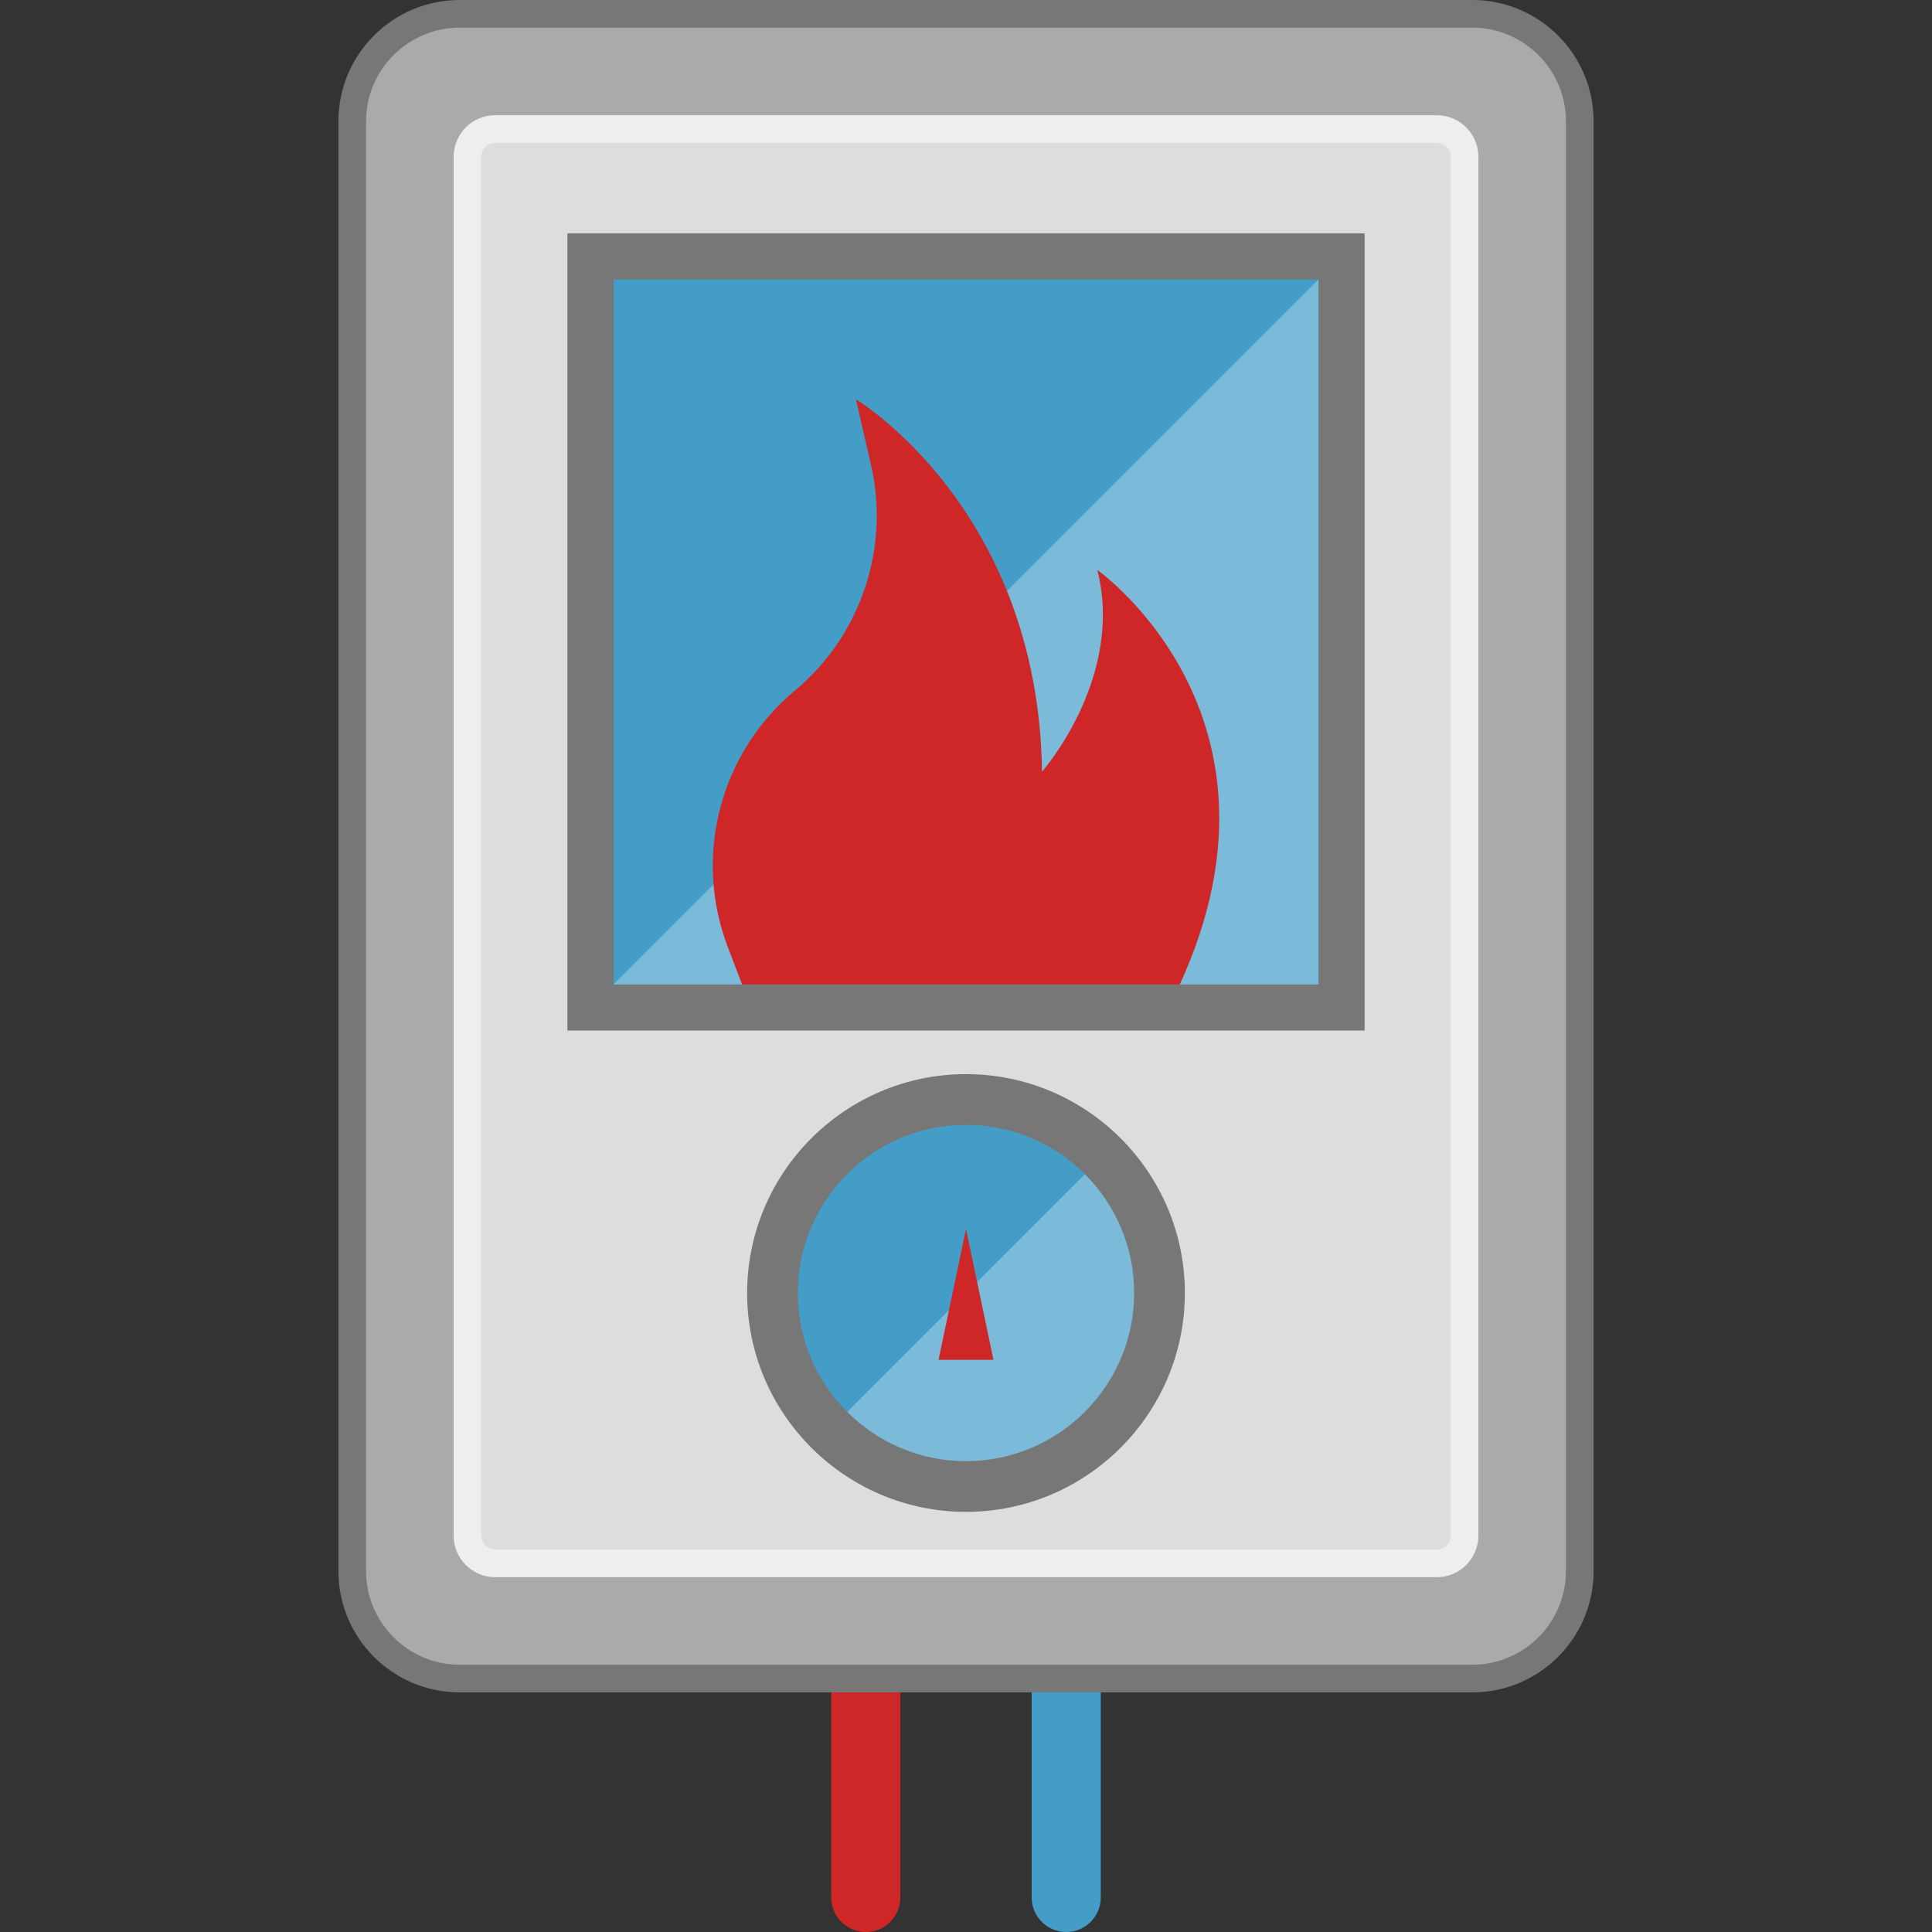 <svg version="1.1" xmlns="http://www.w3.org/2000/svg" xmlns:xlink="http://www.w3.org/1999/xlink" x="0px" y="0px" viewBox="0 0 512 512" style="enable-background:new 0 0 512 512;" xml:space="preserve">
<rect x="0" y="0" width="512" height="512" fill="#333333" stroke="none"/>
<style>.p{fill:#439dc7}.pdark{fill:#000;opacity:0.3}.s{fill:#cf2727}.sdark{fill:#000;opacity:0.2}</style>
<path class="s" d="M229.442,512c-5.058,0-9.159-4.101-9.159-9.159V446.06c0-5.058,4.101-9.159,9.159-9.159c5.058,0,9.159,4.101,9.159,9.159v56.781C238.6,507.899,234.5,512,229.442,512z"/>
<path class="p" d="M282.56,512c-5.058,0-9.159-4.101-9.159-9.159V446.06c0-5.058,4.101-9.159,9.159-9.159s9.159,4.101,9.159,9.159v56.781C291.718,507.899,287.618,512,282.56,512z"/>
<path style="fill:#777;" d="M390.163,448.503H121.838c-17.761,0-32.158-14.397-32.158-32.158V32.158C89.681,14.397,104.079,0,121.838,0h268.324c17.761,0,32.158,14.397,32.158,32.158v384.187C422.321,434.106,407.924,448.503,390.163,448.503z"/>
<path style="fill:#aaa;" d="M121.838,441.175c-13.692,0-24.83-11.139-24.83-24.83V32.158c0-13.692,11.138-24.831,24.83-24.831h268.324c13.692,0,24.831,11.139,24.831,24.83v384.187c0,13.692-11.139,24.83-24.831,24.83H121.838V441.175z"/>
<path style="fill:#eee;" d="M131.243,417.973c-6.094,0-11.033-4.94-11.033-11.033V41.562c0-6.094,4.94-11.033,11.033-11.033h249.516c6.094,0,11.033,4.94,11.033,11.033V406.94c0,6.094-4.94,11.033-11.033,11.033H131.243z"/>
<path style="fill:#ddd;" d="M131.243,410.646c-2.044,0-3.706-1.663-3.706-3.706V41.562c0-2.043,1.662-3.706,3.706-3.706h249.514c2.044,0,3.706,1.663,3.706,3.706v365.379c0,2.043-1.662,3.706-3.706,3.706H131.243V410.646z"/>
<path class="p" d="M219.741,306.391c20.025-20.025,52.492-20.025,72.525,0.009c20.025,20.025,20.025,52.491,0,72.516c-20.033,20.033-52.5,20.033-72.525,0.009C199.708,358.891,199.708,326.424,219.741,306.391z"/>
<path style="fill:#fff;opacity:0.3" d="M292.265,306.4c20.025,20.025,20.025,52.491,0,72.516c-20.033,20.033-52.5,20.033-72.525,0.009"/>
<path style="fill:#777;" d="M256.004,400.656c-31.983,0-58.005-26.016-58.005-57.993c0-31.985,26.022-58.005,58.005-58.005c31.977,0,57.993,26.02,57.993,58.005C313.998,374.64,287.982,400.656,256.004,400.656zM256.004,298.091c-24.577,0-44.572,19.995-44.572,44.572c0,24.571,19.995,44.56,44.572,44.56c24.571,0,44.56-19.989,44.56-44.56C300.566,318.086,280.575,298.091,256.004,298.091z"/>
<polygon class="s" points="250.505,351.884 256.001,325.674 261.496,351.884 263.274,360.365 248.727,360.365 "/>
<rect class="p" x="156.48" y="67.948" width="199.049" height="199.049"/>
<polygon style="fill:#fff;opacity:0.3" points="355.525,67.948 156.476,266.997 355.525,266.997 "/>
<path class="s" d="M199.064,267.193l-6.196-16.229c-9.205-24.108-2.071-51.4,17.753-67.92l0,0c17.497-14.581,25.3-37.767,20.178-59.96l-3.983-17.262c0,0,48.308,28.779,49.336,98.672c0,0,21.914-24.863,14.649-53.448c0,0,58.327,41.114,18.242,117.174"/>
<path style="fill:#777;" d="M361.631,273.102H150.37V61.842h211.26V273.102z M162.582,260.891h186.837V74.053H162.582V260.891z"/>
</svg>
